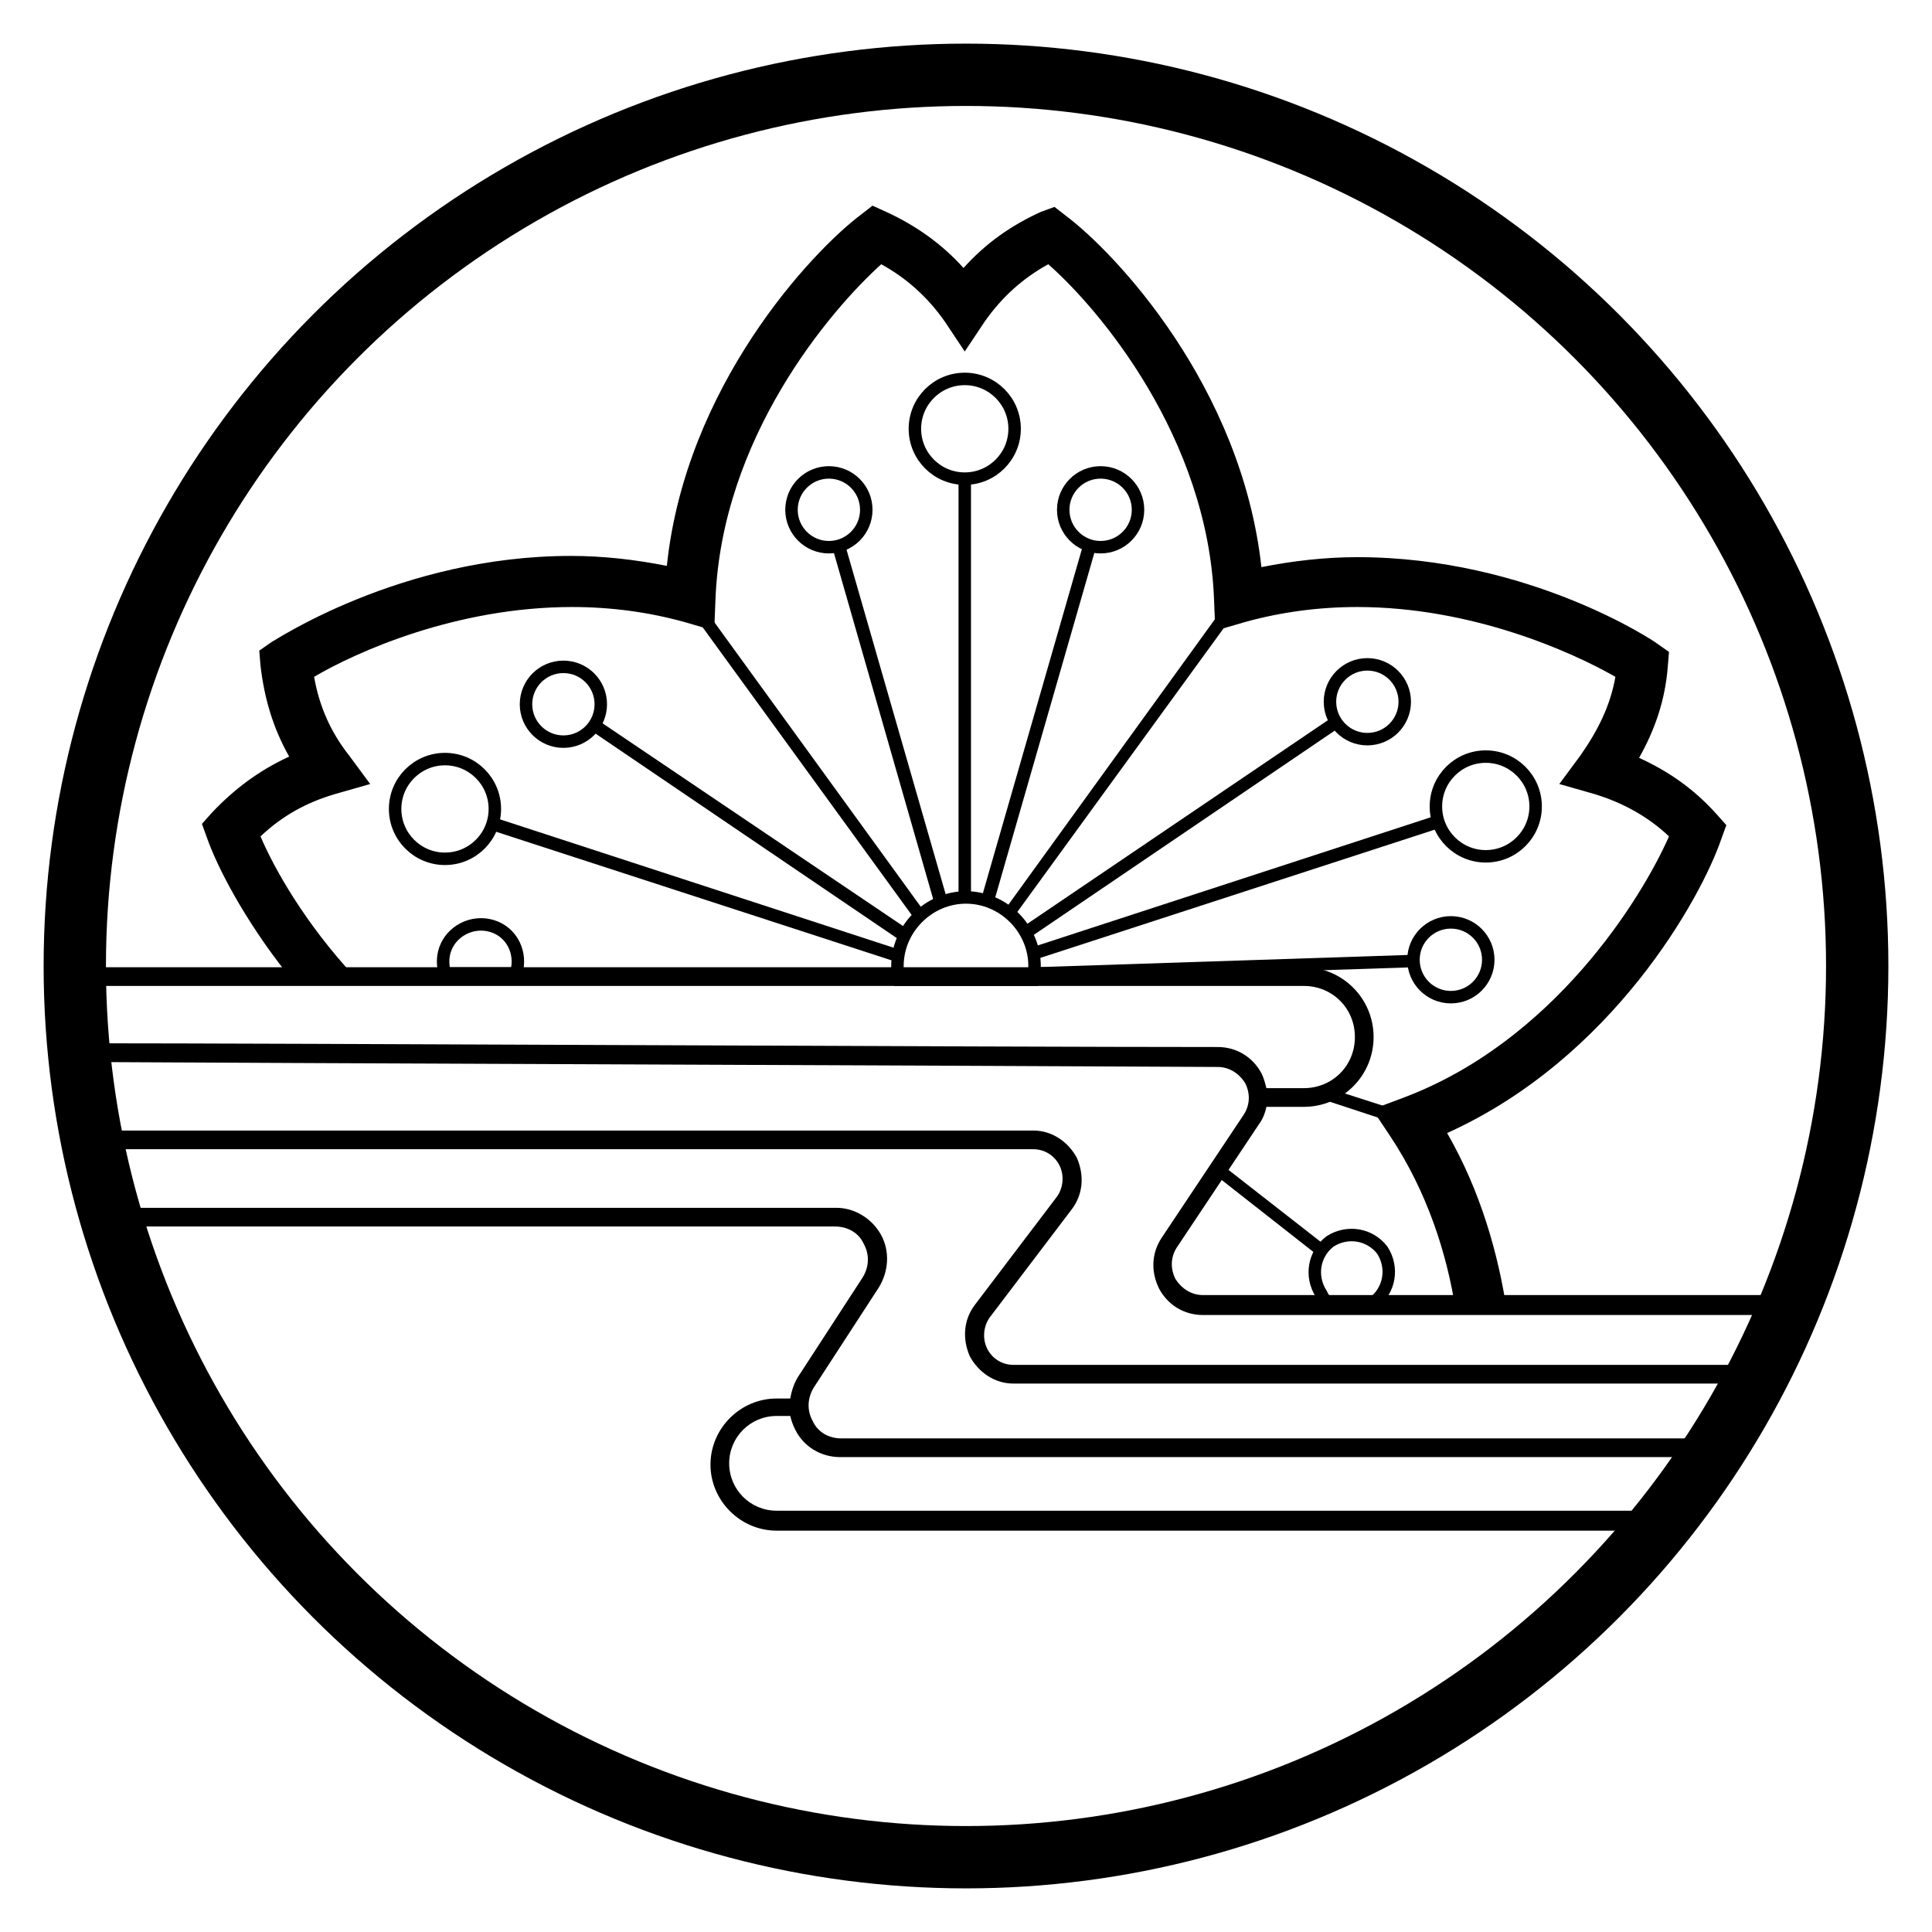 <?xml version="1.0"?>
<!-- Generator: Adobe Illustrator 18.0.0, SVG Export Plug-In . SVG Version: 6.00 Build 0)  -->
<svg
    xmlns="http://www.w3.org/2000/svg"
    xmlns:xlink="http://www.w3.org/1999/xlink"
    xmlns:svg="http://www.w3.org/2000/svg"
    xmlns:inkscape="http://www.inkscape.org/namespaces/inkscape"
    xmlns:sodipodi="http://sodipodi.sourceforge.net/DTD/sodipodi-0.dtd"
    xmlns:ns1="http://sozi.baierouge.fr"
    xmlns:dc="http://purl.org/dc/elements/1.1/"
    xmlns:cc="http://web.resource.org/cc/"
    xmlns:rdf="http://www.w3.org/1999/02/22-rdf-syntax-ns#"
    version="1.1"
    x="0px"
    y="0px"
    viewBox="0 0 155 155"
    style="enable-background:new 0 0 155 155;"
    xml:space="preserve"
  >
<style
      type="text/css"
    >
	.st0{fill:none;stroke:#000000;stroke-width:5;stroke-miterlimit:10;}
	.st1{fill:none;stroke:#000000;stroke-miterlimit:10;}
	.st2{display:none;}
</style
  >
<g
      id="Layer_2"
    >
	<g
      >
		<circle
          class="st0"
          cx="77.5"
          cy="77.5"
          r="71.5"
      />
		<g
        >
			<g
          >
				<path
              d="M70.9,78.3h1.2c0-0.1-0.1-0.3-0.1-0.4C71.7,78.1,71.3,78.2,70.9,78.3z"
          />
				<path
              d="M28.4,78.3c-3.9-4.2-6.4-8.6-7.5-11.2c1.7-1.6,3.6-2.7,6-3.4l2.8-0.8l-1.7-2.3c-1.5-1.9-2.4-4-2.8-6.3      c3.4-2,11.4-5.6,20.7-5.6c3.1,0,6.1,0.4,9,1.2l2.4,0.7l0.1-2.5c0.5-13,9.2-23.2,13.3-26.9c2,1.1,3.7,2.6,5.1,4.6l1.6,2.4      l1.6-2.4c1.4-2,3.1-3.5,5.1-4.6c4.1,3.6,12.8,13.9,13.3,26.9l0.1,2.5l2.4-0.7c2.9-0.8,5.9-1.2,9-1.2c9.2,0,17.2,3.6,20.7,5.6      c-0.4,2.3-1.4,4.3-2.8,6.3l-1.7,2.3l2.8,0.8c2.3,0.7,4.3,1.8,6,3.4c-2.2,5-9.3,16.5-21.4,21l-2.4,0.9l1.4,2.1      c3,4.5,4.6,9.5,5.3,14.1h4.1c-0.7-4.6-2.1-9.6-4.8-14.3c13.3-6,20.4-18.9,22-23.6l0.4-1.1l-0.8-0.9c-1.8-2-3.8-3.4-6.2-4.5      c1.3-2.3,2.1-4.7,2.3-7.3l0.1-1.2l-1-0.7c-0.1-0.1-10.2-6.9-24-6.9c-2.6,0-5.2,0.3-7.7,0.8C99.6,31,89.5,20.3,85.5,17.3      l-0.9-0.7L83.5,17c-2.4,1.1-4.4,2.5-6.2,4.5c-1.7-1.9-3.8-3.4-6.2-4.5L70,16.5l-0.9,0.7c-4,3-14.1,13.8-15.6,28.2      c-2.5-0.5-5.1-0.8-7.7-0.8c-13.7,0-23.9,6.9-24,6.9l-1,0.7l0.1,1.2c0.3,2.6,1,5,2.3,7.3c-2.4,1.1-4.4,2.6-6.2,4.5l-0.8,0.9      l0.4,1.1c0.8,2.3,3,6.6,6.5,11H28.4z"
          />
			</g
        >
			<circle
            class="st1"
            cx="77.4"
            cy="34.4"
            r="4"
        />
			<circle
            class="st1"
            cx="66.5"
            cy="40.9"
            r="3"
        />
			<path
            d="M77.5,72c0.1,0,0.3,0,0.4,0V38.4h-1v33.6C77.1,72,77.3,72,77.5,72z"
        />
			<path
            d="M76,72.2l-8.2-28.5l-1,0.3l8.2,28.6C75.4,72.4,75.7,72.3,76,72.2z"
        />
			<circle
            class="st1"
            cx="88.3"
            cy="40.9"
            r="3"
        />
			<path
            d="M79.7,72.5L87.9,44l-1-0.3l-8.2,28.5C79.1,72.2,79.4,72.3,79.7,72.5z"
        />
			<circle
            class="st1"
            cx="35.7"
            cy="64.9"
            r="4"
        />
			<path
            d="M72.2,76.2L39.7,65.6l-0.3,1L72,77.2C72,76.8,72.1,76.5,72.2,76.2z"
        />
			<circle
            class="st1"
            cx="45.2"
            cy="56.5"
            r="3"
        />
			<path
            d="M72.9,74.6L48,57.8l-0.6,0.8l24.9,16.9C72.5,75.2,72.7,74.9,72.9,74.6z"
        />
			<g
          >
				<polygon
              points="98.1,93.5 98.1,94.5 97.8,94.5 105.7,100.7 106.3,99.9     "
          />
			</g
        >
			<circle
            class="st1"
            cx="109.7"
            cy="56.3"
            r="3"
        />
			<path
            d="M82.5,75.3l24.9-16.9l-0.6-0.8L82,74.4C82.2,74.7,82.4,75,82.5,75.3z"
        />
			<path
            d="M82.9,78.6l30.5-1l0-1l-30.4,1C83,78,82.9,78.3,82.9,78.6z"
        />
			<path
            d="M81.3,73.6l18.4-25.3l-0.8-0.6L80.6,73C80.9,73.1,81.1,73.4,81.3,73.6z"
        />
			<path
            d="M74.2,73.2L55.7,47.7l-0.8,0.6l18.6,25.6C73.6,73.6,73.9,73.4,74.2,73.2z"
        />
			<path
            d="M83,77l32.6-10.6l-0.3-1L82.8,76C82.9,76.3,82.9,76.6,83,77z"
        />
			<circle
            class="st1"
            cx="116.4"
            cy="77"
            r="3"
        />
			<circle
            class="st1"
            cx="119.2"
            cy="64.7"
            r="4"
        />
			<polygon
            points="107.5,87.6 107.5,88 105.5,88 112.8,90.4 113.1,89.4    "
        />
			<path
            class="st1"
            d="M82.9,78.6c0.1-0.4,0.1-0.8,0.1-1.1c0-3-2.5-5.5-5.5-5.5c-3,0-5.5,2.5-5.5,5.5c0,0.4,0,0.8,0.1,1.1H82.9z"
        />
			<path
            class="st1"
            d="M41.4,78.1C41.4,78.1,41.4,78.1,41.4,78.1c0.5-1.6-0.3-3.3-1.9-3.8c-1.6-0.5-3.3,0.4-3.8,1.9     c-0.2,0.6-0.2,1.3,0,1.9H41.4z"
        />
			<path
            class="st1"
            d="M107.1,104.8h2.6c0.2-0.1,0.3-0.2,0.5-0.3c1.3-1,1.6-2.8,0.7-4.2c-1-1.3-2.8-1.6-4.2-0.7     c-1.3,1-1.6,2.8-0.7,4.2C106.2,104.3,106.6,104.6,107.1,104.8z"
        />
		</g
      >
		<path
          d="M143.9,103.9H96.5c-0.9,0-1.7-0.5-2.2-1.3c-0.4-0.8-0.4-1.7,0.1-2.5l6.6-9.9c0.3-0.4,0.5-0.9,0.6-1.4h3    c3.1,0,5.6-2.5,5.6-5.6s-2.5-5.6-5.6-5.6H6c0,0.5,0,1,0,1.5h98.6c2.3,0,4.1,1.8,4.1,4.1s-1.8,4.1-4.1,4.1h-3    c-0.1-0.4-0.2-0.8-0.4-1.2c-0.7-1.3-2-2.1-3.5-2.1C79.3,84,23.6,83.7,6.3,83.7c0,0.5,0.1,1,0.1,1.5c17.5,0.1,72.9,0.3,91.3,0.4    c0.9,0,1.7,0.5,2.2,1.3c0.4,0.8,0.4,1.7-0.1,2.5l-6.6,9.9c-0.8,1.2-0.9,2.7-0.2,4.1c0.7,1.3,2,2.1,3.5,2.1h46.8    C143.6,104.9,143.7,104.4,143.9,103.9z"
      />
		<path
          d="M141.4,109.5H81.3c-0.9,0-1.7-0.5-2.1-1.3c-0.4-0.8-0.3-1.8,0.2-2.5L86,97c0.9-1.2,1-2.7,0.4-4.1c-0.7-1.3-2-2.2-3.5-2.2    H7.2c0.1,0.5,0.2,1,0.3,1.5h75.4c0.9,0,1.7,0.5,2.1,1.3c0.4,0.8,0.3,1.8-0.2,2.5l-6.6,8.7c-0.9,1.2-1,2.7-0.4,4.1    c0.7,1.3,2,2.2,3.5,2.2h59.3C140.9,110.5,141.2,110,141.4,109.5z"
      />
		<path
          d="M134.1,121.2H62.3c-2.1,0-3.8-1.7-3.8-3.8s1.7-3.8,3.8-3.8h1.1c0.1,0.4,0.2,0.7,0.4,1.1c0.7,1.4,2.1,2.2,3.6,2.2h69.7    c0.3-0.5,0.6-1,1-1.5H67.5c-1,0-1.9-0.5-2.3-1.4c-0.5-0.9-0.4-1.9,0.1-2.7l5.2-8c0.8-1.3,0.9-2.9,0.2-4.2s-2.1-2.2-3.6-2.2H8.7    c0.1,0.5,0.3,1,0.4,1.5H67c1,0,1.9,0.5,2.3,1.4c0.5,0.9,0.4,1.9-0.1,2.7l-5.2,8c-0.3,0.5-0.5,1.1-0.6,1.7h-1.1    c-2.9,0-5.3,2.4-5.3,5.3s2.4,5.3,5.3,5.3h70.6C133.3,122.2,133.7,121.7,134.1,121.2z"
      />
	</g
    >
</g
  >
<g
      id="Layer_3"
      class="st2"
    >
</g
  >
</svg
>

